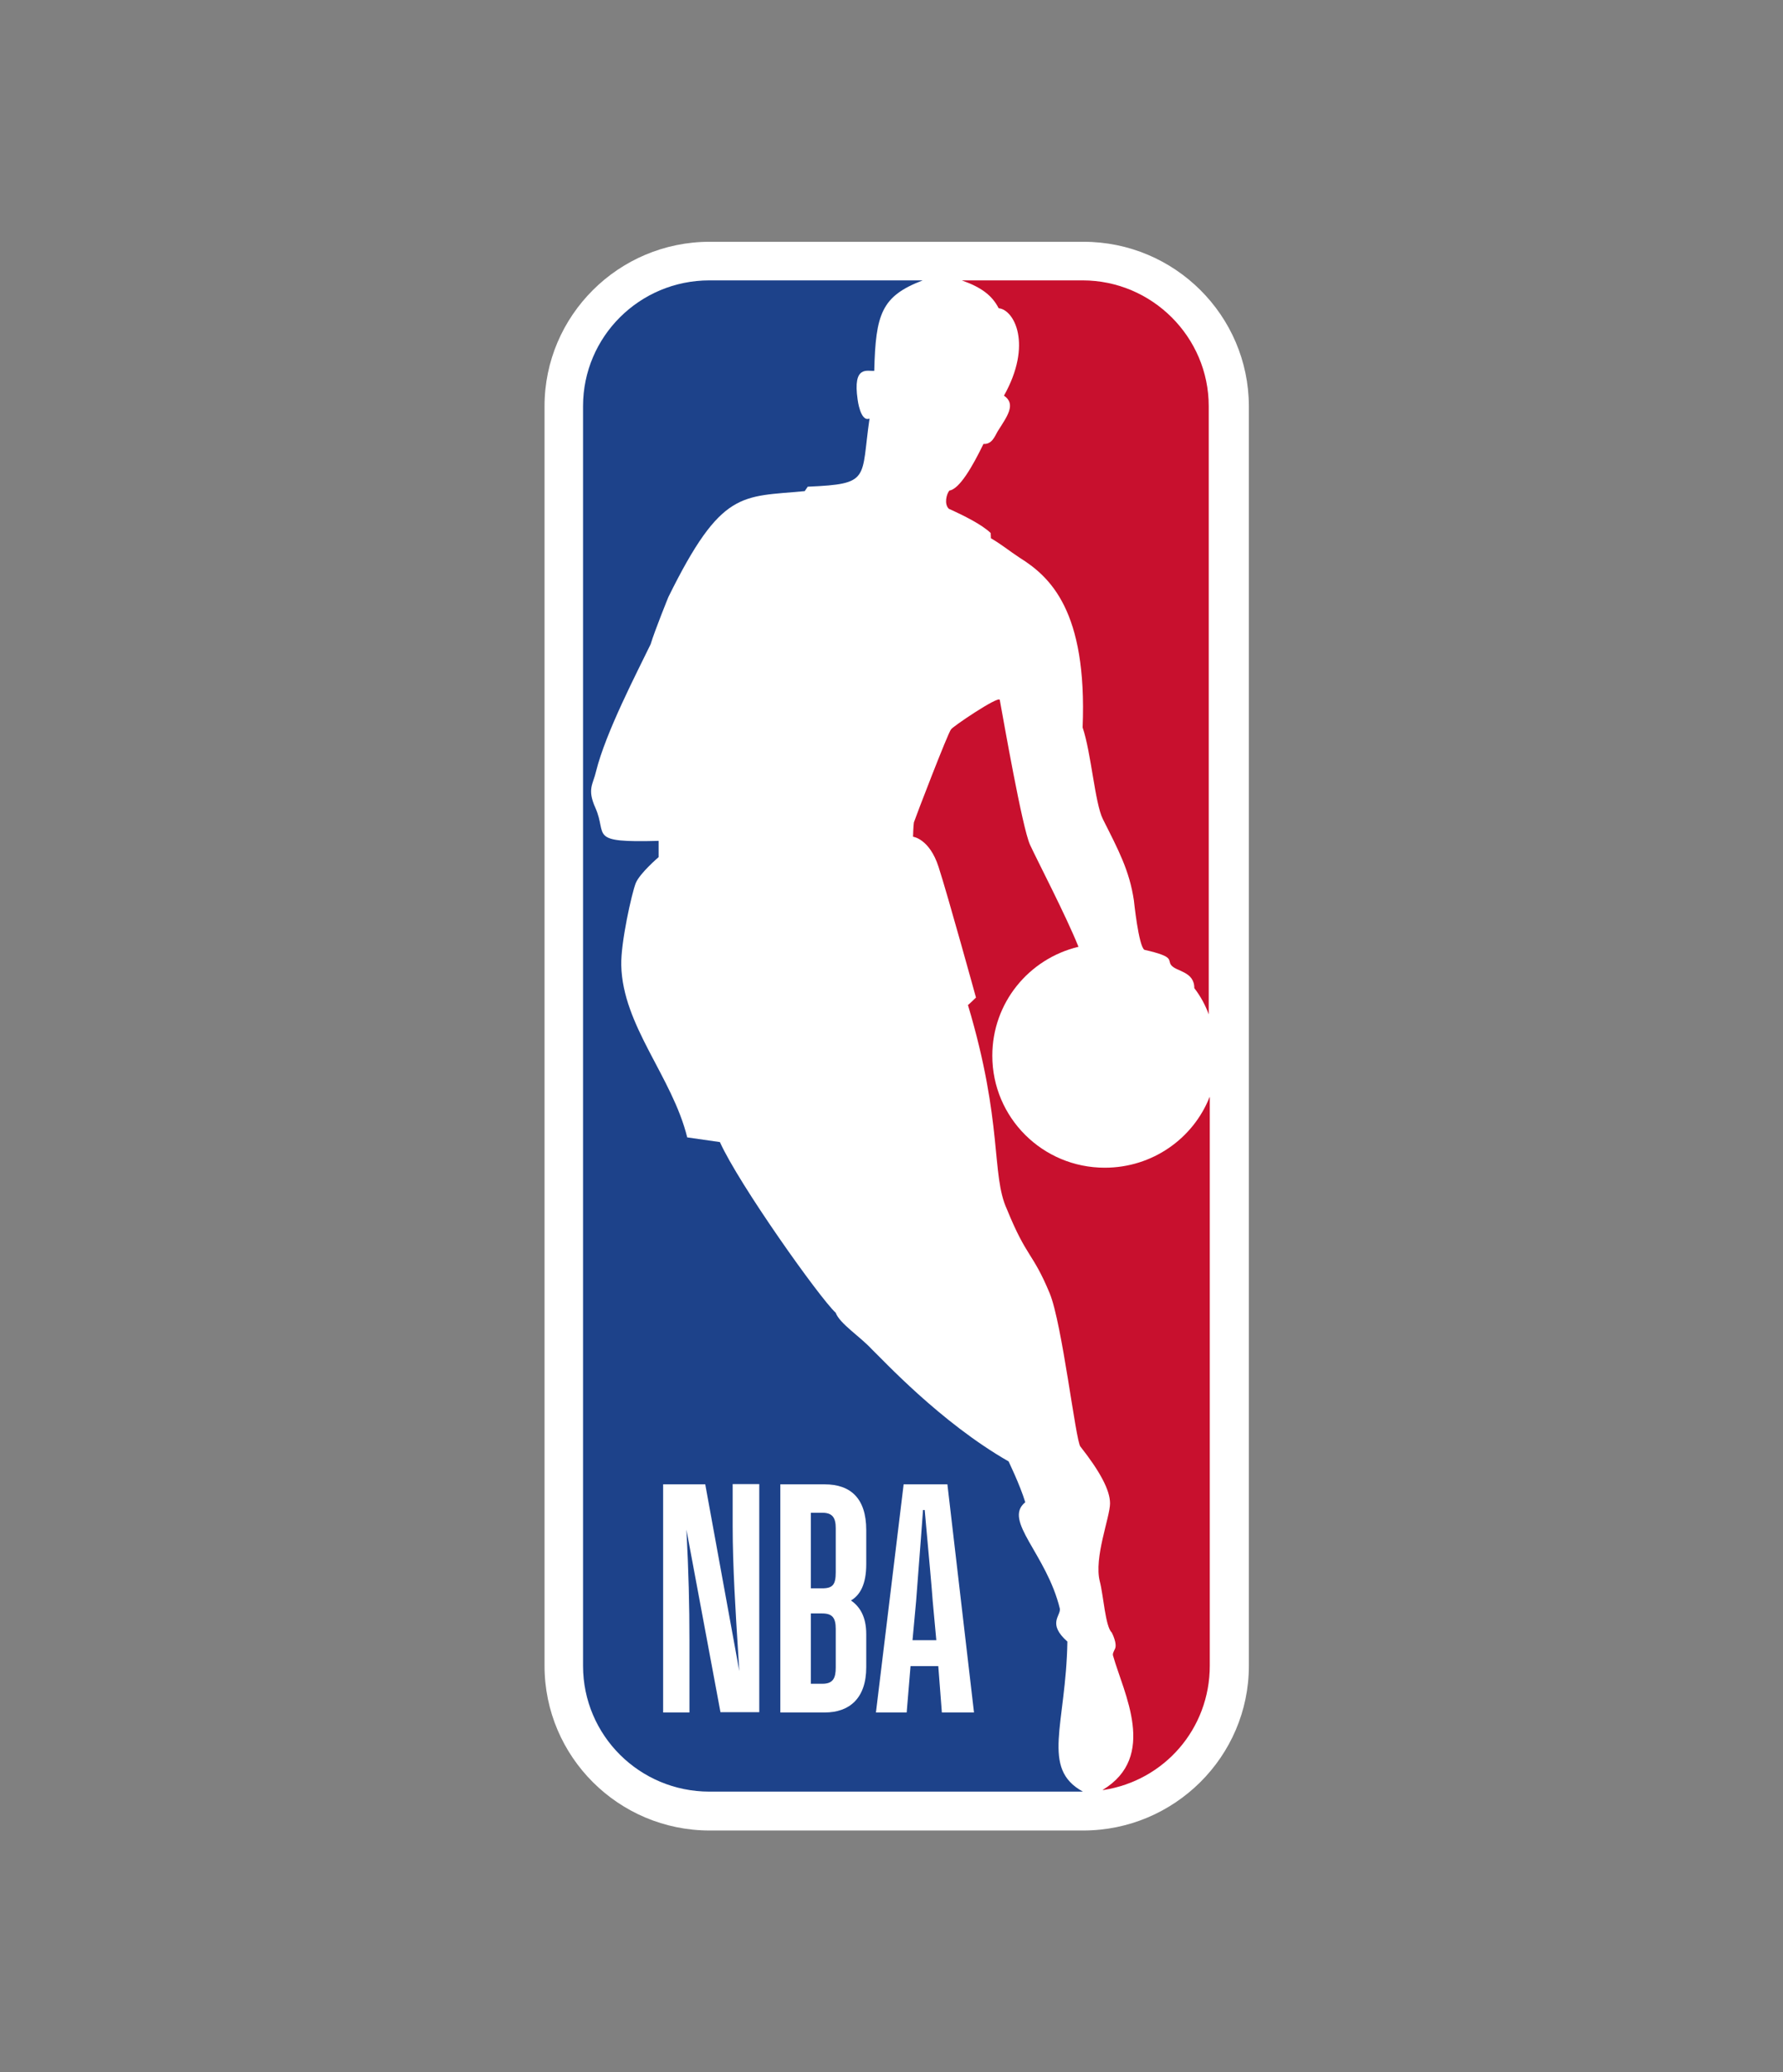 <svg width="37" height="43" viewBox="0 0 37 43" fill="none" xmlns="http://www.w3.org/2000/svg">
<rect x="0" y="0" width="37" height="43" fill="#808080" stroke="none"/>
<path d="M22.484 5.017H14.727C12.835 5.017 11.3 6.551 11.3 8.428V34.566C11.3 36.45 12.835 37.983 14.727 37.983H22.478C24.37 37.983 25.916 36.45 25.916 34.566V8.428C25.911 6.545 24.375 5.017 22.484 5.017Z" fill="white"/>
<path d="M20.558 11.06L20.563 11.169C20.799 11.307 20.92 11.415 21.155 11.57C21.788 11.965 22.564 12.669 22.466 15.095C22.645 15.622 22.72 16.664 22.886 16.996C23.214 17.648 23.438 18.066 23.53 18.684C23.53 18.684 23.628 19.64 23.749 19.709C24.404 19.857 24.215 19.92 24.306 20.029C24.41 20.161 24.784 20.155 24.784 20.504C24.916 20.676 25.014 20.859 25.083 21.048V8.428C25.083 6.991 23.904 5.818 22.466 5.818H19.959C20.362 5.961 20.586 6.127 20.724 6.396C21.046 6.425 21.431 7.146 20.834 8.21C21.098 8.388 20.891 8.651 20.701 8.954C20.644 9.052 20.586 9.223 20.408 9.212C20.178 9.687 19.908 10.15 19.701 10.179C19.637 10.259 19.591 10.46 19.689 10.557C20.006 10.7 20.373 10.883 20.558 11.06Z" fill="#C8102E"/>
<path d="M25.1 22.765C24.761 23.623 23.915 24.23 22.926 24.23C21.633 24.23 20.592 23.188 20.592 21.906C20.592 20.808 21.351 19.892 22.38 19.646C22.11 18.976 21.541 17.889 21.374 17.528C21.213 17.173 20.828 14.964 20.747 14.523C20.73 14.426 19.741 15.095 19.735 15.136C19.677 15.193 18.993 16.973 18.965 17.064C18.953 17.127 18.947 17.362 18.947 17.362C18.947 17.362 19.287 17.402 19.476 17.986C19.666 18.57 20.253 20.699 20.253 20.699C20.253 20.699 20.091 20.859 20.086 20.853C20.822 23.314 20.563 24.373 20.896 25.094C21.311 26.113 21.425 25.976 21.782 26.834C22.041 27.458 22.323 29.908 22.42 30.016C22.817 30.52 23.035 30.915 23.035 31.195C23.035 31.482 22.696 32.323 22.823 32.815C22.898 33.101 22.938 33.754 23.07 33.874C23.07 33.874 23.197 34.114 23.133 34.223C23.116 34.263 23.081 34.315 23.099 34.36C23.317 35.133 24.03 36.45 22.88 37.142H22.903C24.157 36.947 25.105 35.877 25.105 34.561V22.765H25.1Z" fill="#C8102E"/>
<path d="M22.15 34.063C21.73 33.691 22.012 33.531 21.994 33.382C21.718 32.243 20.804 31.55 21.276 31.172C21.161 30.795 20.925 30.32 20.931 30.325C19.51 29.513 18.303 28.196 18.096 28.002C17.849 27.733 17.423 27.464 17.343 27.241C17.003 26.926 15.33 24.568 14.939 23.698L14.261 23.601C13.95 22.341 12.921 21.288 12.892 20.029C12.881 19.554 13.111 18.535 13.191 18.329C13.272 18.123 13.668 17.785 13.668 17.785V17.448C12.185 17.488 12.61 17.339 12.357 16.767C12.179 16.372 12.306 16.28 12.369 16.006C12.57 15.193 13.226 13.939 13.502 13.367C13.588 13.081 13.87 12.388 13.87 12.388C14.974 10.15 15.388 10.316 16.699 10.191L16.762 10.099C18.079 10.042 17.86 9.944 18.044 8.685C17.854 8.765 17.797 8.29 17.797 8.29C17.693 7.575 17.998 7.707 18.142 7.695C18.171 6.516 18.291 6.144 19.148 5.818H14.721C13.272 5.818 12.099 6.986 12.099 8.428V34.566C12.099 36.009 13.272 37.176 14.721 37.176H22.472C21.592 36.696 22.121 35.791 22.15 34.063Z" fill="#1D428A"/>
<path fill-rule="evenodd" clip-rule="evenodd" d="M13.761 35.534H14.307V34.04C14.307 33.313 14.29 32.615 14.244 31.739L14.951 35.528H15.756V30.795H15.204V31.67C15.204 32.5 15.265 33.455 15.318 34.299C15.326 34.427 15.334 34.553 15.342 34.675L14.635 30.8H13.761V35.534ZM16.193 30.8V35.534H17.113C17.625 35.534 17.976 35.242 17.976 34.595V33.908C17.976 33.548 17.843 33.336 17.659 33.21C17.843 33.101 17.976 32.884 17.976 32.455V31.75C17.976 31.087 17.648 30.8 17.113 30.8H16.193ZM16.826 34.938V33.479H17.061C17.268 33.479 17.343 33.565 17.343 33.8V34.601C17.343 34.824 17.285 34.938 17.067 34.938H16.826ZM16.826 31.396V32.958H17.061C17.285 32.958 17.343 32.878 17.343 32.62V31.71C17.343 31.493 17.274 31.39 17.067 31.39H16.826V31.396ZM18.895 34.572H19.471L19.545 35.534H20.212L19.66 30.8H18.752L18.177 35.534H18.815L18.895 34.572ZM19.189 31.333H19.154C19.13 31.675 19.092 32.168 19.06 32.578L19.06 32.578L19.06 32.578C19.038 32.854 19.02 33.093 19.011 33.221L18.936 34.034H19.43L19.355 33.221C19.337 32.961 19.275 32.28 19.224 31.724L19.224 31.724L19.189 31.333Z" fill="white"/>
</svg>
